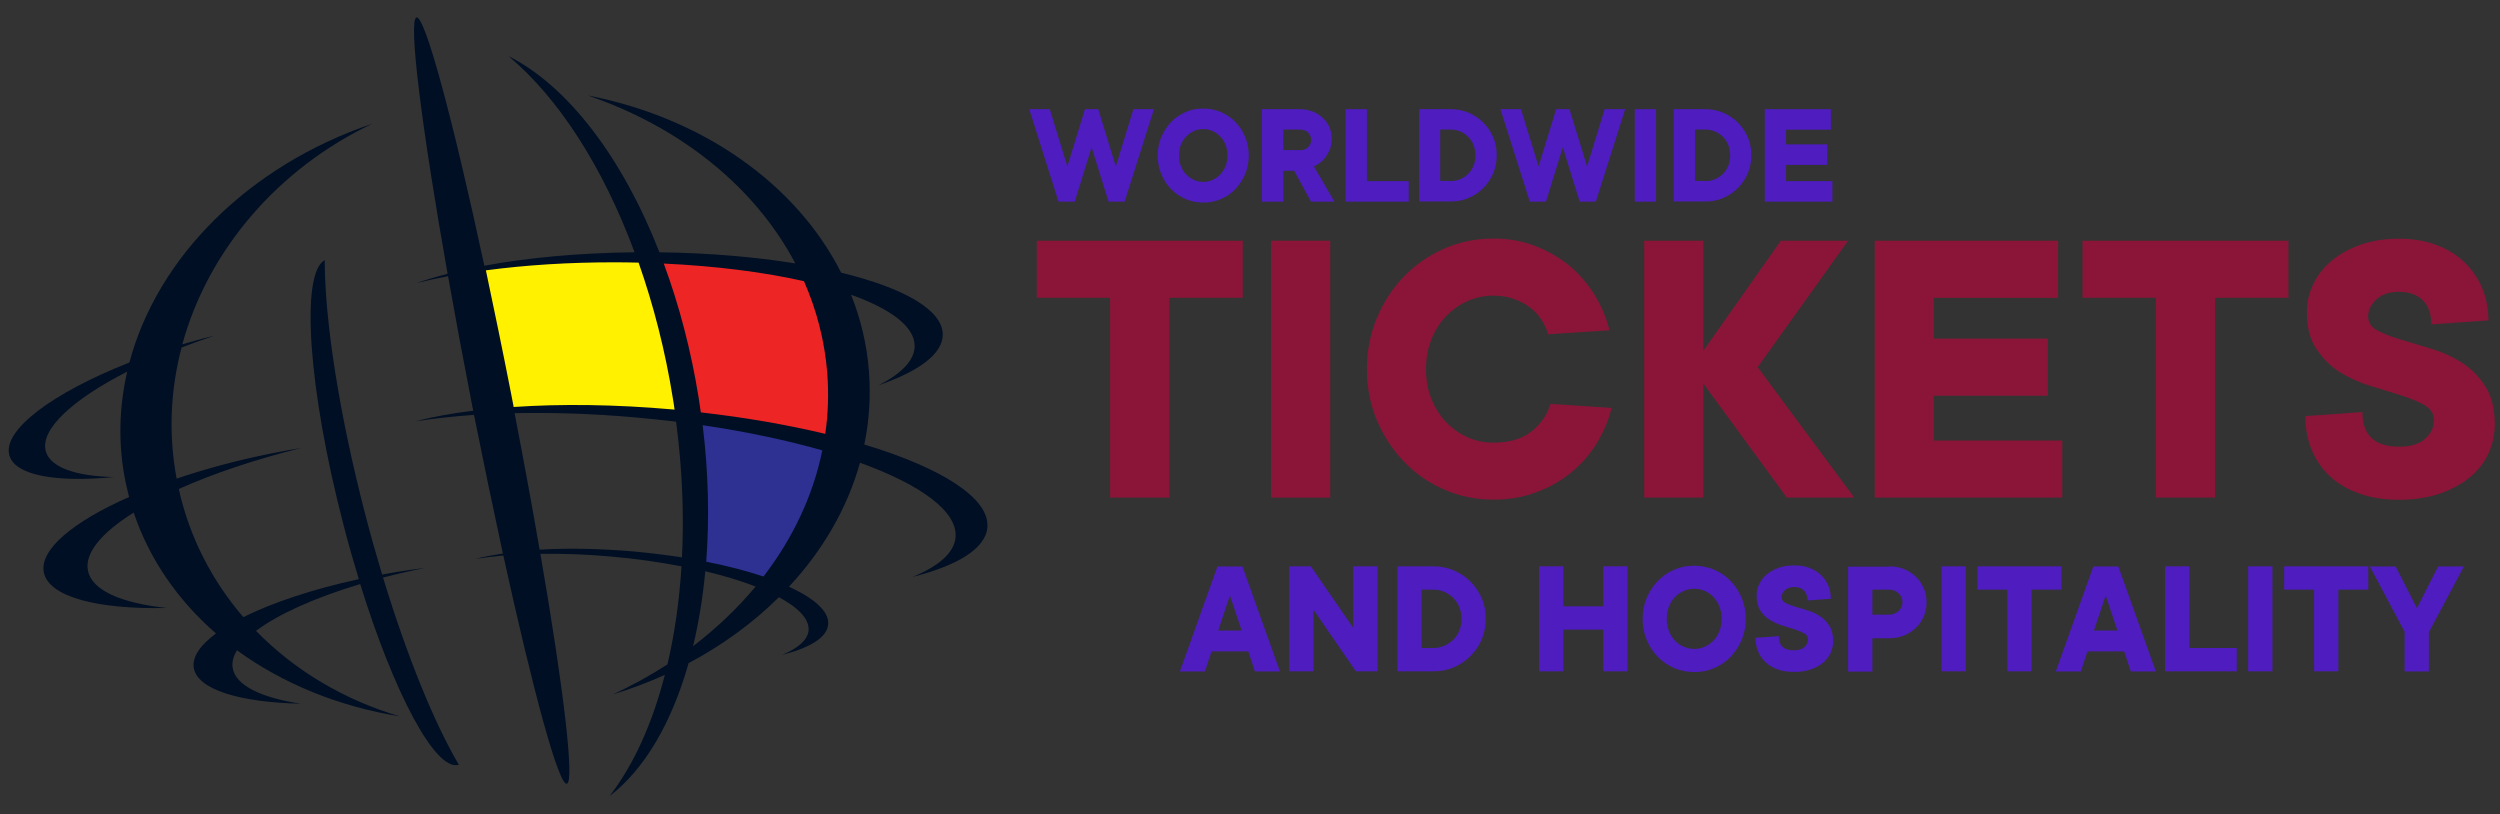 <?xml version="1.0" encoding="utf-8"?>
<!-- Generator: Adobe Illustrator 26.3.1, SVG Export Plug-In . SVG Version: 6.00 Build 0)  -->
<svg version="1.1" id="Layer_1" xmlns="http://www.w3.org/2000/svg" xmlns:xlink="http://www.w3.org/1999/xlink" x="0px" y="0px"
	 viewBox="0 0 1619.2 527.5" style="enable-background:new 0 0 1619.2 527.5;" xml:space="preserve">
<rect x="0" y="0" width="1619.2" height="527.5" fill="#333333" stroke="none"/>
<style type="text/css">
	.st0{fill:#8A1538;}
	.st1{fill:#4E1CBF;}
	.st2{fill:#FFF100;}
	.st3{fill:#2E3191;}
	.st4{fill:#ED2524;}
	.st5{fill:#000F24;}
</style>
<g>
	<path class="st0" d="M757.3,322.3H719V192.9h-47.5v-37h133.4v37h-47.5V322.3z"/>
	<path class="st0" d="M861.6,322.3h-38.3V155.9h38.3V322.3z"/>
	<path class="st0" d="M967.2,286.7c10.6,0,18.9-2.5,25-7.5c6.1-5,10.1-10.9,12-17.6l39.6,2.6c-1.9,7.9-5.1,15.5-9.5,22.7
		c-4.4,7.2-9.9,13.5-16.4,18.9c-6.5,5.4-14,9.7-22.6,12.9c-8.5,3.3-17.9,4.9-28.1,4.9c-11.3,0-21.9-2.2-31.8-6.5
		c-9.9-4.3-18.6-10.3-26-18c-7.4-7.7-13.2-16.6-17.6-26.8c-4.3-10.2-6.5-21.3-6.5-33.3c0-11.8,2.2-22.8,6.5-33.1
		c4.3-10.3,10.2-19.3,17.6-26.9c7.4-7.7,16.1-13.6,26-18c9.9-4.3,20.6-6.5,31.8-6.5c9.9,0,19,1.6,27.3,4.9
		c8.4,3.3,15.8,7.6,22.2,12.9c6.4,5.4,11.8,11.7,16.2,18.9c4.4,7.2,7.6,14.8,9.5,22.7l-39.6,2.6c-1.1-3.3-2.6-6.5-4.5-9.5
		c-1.9-3-4.4-5.6-7.4-7.9c-3-2.3-6.5-4.1-10.4-5.5c-4-1.4-8.4-2.1-13.3-2.1c-6,0-11.6,1.2-16.9,3.6c-5.3,2.4-9.9,5.7-13.9,9.9
		c-4,4.2-7.1,9.2-9.4,15.1c-2.3,5.8-3.4,12.1-3.4,19s1.1,13.2,3.4,19c2.3,5.8,5.4,10.8,9.4,15.1c4,4.2,8.6,7.5,13.9,9.9
		C955.6,285.5,961.2,286.7,967.2,286.7z"/>
	<path class="st0" d="M1157.3,322.3l-54.1-73.9v73.9h-38.3V155.9h38.3v71.3l50.2-71.3h43.6l-58.6,81.9l62.6,84.5H1157.3z"/>
	<path class="st0" d="M1214.1,155.9H1333v37h-80.5v26.4h73.9v37h-73.9v29h83.2v37h-121.5V155.9z"/>
	<path class="st0" d="M1434.6,322.3h-38.3V192.9h-47.5v-37h133.4v37h-47.5V322.3z"/>
	<path class="st0" d="M1494.1,202.2c0-6.3,1.4-12.4,4.1-18.1c2.7-5.7,6.6-10.7,11.8-15.1c5.1-4.3,11.3-7.8,18.6-10.4
		c7.3-2.6,15.6-4,25-4c9,0,17,1.3,24.2,4c7.1,2.6,13.2,6.3,18.2,11.1c5,4.8,8.9,10.3,11.6,16.8c2.7,6.4,4.1,13.4,4.1,21l-37,2.6
		c0-6.7-1.8-11.9-5.5-15.6c-3.7-3.7-8.9-5.5-15.6-5.5c-6,0-10.8,1.6-14.4,4.9c-3.6,3.3-5.4,6.9-5.4,11c0,4.1,2,7.1,6.1,9.2
		c4,2.1,9.1,4.1,15.2,5.9s12.6,3.8,19.7,5.9c7,2.1,13.6,5.1,19.7,9c6.1,3.9,11.1,9,15.2,15.3c4,6.3,6.1,14.5,6.1,24.6
		c0,6.7-1.4,13-4.1,18.9c-2.7,5.9-6.7,11.1-12,15.4c-5.3,4.4-11.8,7.9-19.5,10.6c-7.7,2.6-16.6,4-26.4,4c-9.5,0-18-1.3-25.6-4
		c-7.6-2.6-14-6.4-19.1-11.2c-5.2-4.8-9.2-10.6-11.9-17.2c-2.7-6.6-4.1-13.9-4.1-21.8l37-2.6c0,15,7.9,22.4,23.8,22.4
		c7.4,0,13-1.7,16.8-5.1c3.8-3.4,5.7-7.4,5.7-12c0-4.2-2-7.5-6.1-9.8c-4.1-2.3-9.1-4.4-15.2-6.3c-6.1-1.9-12.6-4-19.7-6.1
		c-7-2.1-13.6-5.1-19.7-8.8c-6.1-3.8-11.1-8.8-15.2-14.9C1496.1,220,1494.1,212,1494.1,202.2z"/>
</g>
<g>
	<path class="st1" d="M696.1,130.6h-10.5l-19-59.9h13.3l11.4,37.1l11.4-37.1h8.6l11.4,37.1l11.4-37.1h13.3l-19,59.9H718L707,95.4
		L696.1,130.6z"/>
	<path class="st1" d="M808.8,100.7c0,4.3-0.8,8.3-2.3,12c-1.6,3.7-3.7,6.9-6.3,9.7s-5.8,4.9-9.4,6.5c-3.6,1.6-7.4,2.3-11.5,2.3
		c-4.1,0-7.9-0.8-11.5-2.3c-3.6-1.6-6.7-3.7-9.4-6.5c-2.7-2.8-4.8-6-6.3-9.7c-1.6-3.7-2.3-7.7-2.3-12c0-4.2,0.8-8.2,2.3-11.9
		c1.6-3.7,3.7-6.9,6.3-9.7c2.7-2.8,5.8-4.9,9.4-6.5c3.6-1.6,7.4-2.3,11.5-2.3c4.1,0,7.9,0.8,11.5,2.3c3.6,1.6,6.7,3.7,9.4,6.5
		s4.8,6,6.3,9.7C808,92.4,808.8,96.4,808.8,100.7z M795,100.7c0-2.5-0.4-4.8-1.2-6.8c-0.8-2.1-1.9-3.9-3.4-5.4
		c-1.4-1.5-3.1-2.7-5-3.6c-1.9-0.9-3.9-1.3-6.1-1.3c-2.2,0-4.2,0.4-6.1,1.3c-1.9,0.9-3.6,2-5,3.6c-1.4,1.5-2.6,3.3-3.4,5.4
		c-0.8,2.1-1.2,4.4-1.2,6.8s0.4,4.8,1.2,6.8c0.8,2.1,1.9,3.9,3.4,5.4c1.4,1.5,3.1,2.7,5,3.6c1.9,0.9,3.9,1.3,6.1,1.3
		c2.2,0,4.2-0.4,6.1-1.3c1.9-0.9,3.6-2,5-3.6c1.4-1.5,2.6-3.3,3.4-5.4C794.6,105.4,795,103.1,795,100.7z"/>
	<path class="st1" d="M841.6,70.7c3.1,0,5.9,0.5,8.5,1.5c2.6,1,4.8,2.4,6.6,4.1c1.8,1.7,3.3,3.7,4.3,6c1,2.3,1.5,4.8,1.5,7.4
		c0,3.4-0.6,6.2-1.8,8.5c-1.2,2.3-2.5,4.1-3.9,5.6c-1.4,1.4-3.3,2.8-5.8,4l13.3,22.8h-15.2l-10.9-20h-7.1v20h-13.8V70.7H841.6z
		 M841.6,97.3c2.4,0,4.3-0.6,5.6-1.9c1.3-1.3,2-2.9,2-4.8c0-1.9-0.7-3.5-2-4.8c-1.3-1.3-3.2-1.9-5.6-1.9h-10.5v13.3H841.6z"/>
	<path class="st1" d="M871.5,70.7h13.8v46.6h27.1v13.3h-40.9V70.7z"/>
	<path class="st1" d="M919.1,70.7h20.4c4.2,0,8.1,0.8,11.7,2.3c3.6,1.6,6.8,3.7,9.5,6.4c2.7,2.7,4.9,5.9,6.4,9.5
		c1.6,3.6,2.3,7.5,2.3,11.7s-0.8,8.1-2.3,11.7c-1.6,3.6-3.7,6.8-6.4,9.5c-2.7,2.7-5.9,4.9-9.5,6.4c-3.6,1.6-7.5,2.3-11.7,2.3h-20.4
		V70.7z M939.5,117.3c2.3,0,4.4-0.4,6.4-1.3c2-0.9,3.7-2,5.1-3.5c1.5-1.5,2.6-3.2,3.4-5.2c0.8-2,1.2-4.2,1.2-6.7
		c0-2.3-0.4-4.5-1.2-6.6c-0.8-2.1-2-3.8-3.4-5.3c-1.5-1.5-3.2-2.6-5.1-3.5c-2-0.9-4.1-1.3-6.4-1.3h-6.7v33.3H939.5z"/>
	<path class="st1" d="M1001.3,130.6h-10.5l-19-59.9h13.3l11.4,37.1l11.4-37.1h8.6l11.4,37.1l11.4-37.1h13.3l-19,59.9h-10.5
		l-10.9-35.2L1001.3,130.6z"/>
	<path class="st1" d="M1072.6,130.6h-13.8V70.7h13.8V130.6z"/>
	<path class="st1" d="M1084,70.7h20.4c4.2,0,8.1,0.8,11.7,2.3c3.6,1.6,6.8,3.7,9.5,6.4c2.7,2.7,4.9,5.9,6.4,9.5
		c1.6,3.6,2.3,7.5,2.3,11.7s-0.8,8.1-2.3,11.7c-1.6,3.6-3.7,6.8-6.4,9.5c-2.7,2.7-5.9,4.9-9.5,6.4c-3.6,1.6-7.5,2.3-11.7,2.3H1084
		V70.7z M1104.5,117.3c2.3,0,4.4-0.4,6.4-1.3c2-0.9,3.7-2,5.1-3.5c1.5-1.5,2.6-3.2,3.4-5.2c0.8-2,1.2-4.2,1.2-6.7
		c0-2.3-0.4-4.5-1.2-6.6c-0.8-2.1-2-3.8-3.4-5.3c-1.5-1.5-3.2-2.6-5.1-3.5c-2-0.9-4.1-1.3-6.4-1.3h-6.7v33.3H1104.5z"/>
	<path class="st1" d="M1143,70.7h42.8V84h-29v9.5h26.6v13.3h-26.6v10.5h30v13.3H1143V70.7z"/>
</g>
<g>
	<path class="st1" d="M784.7,421.9l-4.3,13h-16.2l24.3-68h16.2l24.3,68h-16.2l-4.3-13H784.7z M804.2,408.4l-7.6-22.7l-7.6,22.7
		H804.2z"/>
	<path class="st1" d="M892.2,366.8v68h-14l-27.5-39.9v39.9h-15.7v-68h14l27.5,39.9v-39.9H892.2z"/>
	<path class="st1" d="M905.1,366.8h23.2c4.8,0,9.2,0.9,13.3,2.6c4.1,1.8,7.7,4.2,10.8,7.3c3.1,3.1,5.5,6.7,7.3,10.8
		c1.8,4.1,2.6,8.5,2.6,13.3c0,4.7-0.9,9.2-2.6,13.3c-1.8,4.1-4.2,7.7-7.3,10.8c-3.1,3.1-6.7,5.5-10.8,7.3c-4.1,1.8-8.5,2.6-13.3,2.6
		h-23.2V366.8z M928.3,419.7c2.6,0,5-0.5,7.2-1.5c2.2-1,4.2-2.3,5.8-3.9c1.7-1.7,3-3.6,3.9-5.9c0.9-2.3,1.4-4.8,1.4-7.6
		c0-2.7-0.5-5.2-1.4-7.5c-0.9-2.3-2.2-4.3-3.9-6c-1.7-1.7-3.6-3-5.8-3.9c-2.2-1-4.6-1.5-7.2-1.5h-7.6v37.8H928.3z"/>
	<path class="st1" d="M1054.1,366.8v68h-15.7v-27h-25.9v27h-15.7v-68h15.7v25.9h25.9v-25.9H1054.1z"/>
	<path class="st1" d="M1130.7,400.8c0,4.9-0.9,9.4-2.6,13.6c-1.8,4.2-4.2,7.8-7.2,11c-3,3.1-6.6,5.6-10.6,7.3
		c-4.1,1.8-8.4,2.6-13,2.6c-4.6,0-8.9-0.9-13-2.6c-4.1-1.8-7.6-4.2-10.6-7.3c-3-3.1-5.4-6.8-7.2-11c-1.8-4.2-2.6-8.7-2.6-13.6
		c0-4.8,0.9-9.3,2.6-13.5c1.8-4.2,4.2-7.9,7.2-11c3-3.1,6.6-5.6,10.6-7.3c4.1-1.8,8.4-2.6,13-2.6c4.6,0,8.9,0.9,13,2.6
		c4.1,1.8,7.6,4.2,10.6,7.3c3,3.1,5.4,6.8,7.2,11C1129.8,391.5,1130.7,396,1130.7,400.8z M1115.1,400.8c0-2.8-0.5-5.4-1.4-7.8
		c-0.9-2.4-2.2-4.4-3.8-6.2c-1.6-1.7-3.5-3.1-5.7-4c-2.2-1-4.5-1.5-6.9-1.5c-2.4,0-4.8,0.5-6.9,1.5c-2.2,1-4,2.3-5.7,4
		c-1.6,1.7-2.9,3.8-3.8,6.2c-0.9,2.4-1.4,5-1.4,7.8s0.5,5.4,1.4,7.8c0.9,2.4,2.2,4.4,3.8,6.2c1.6,1.7,3.5,3.1,5.7,4
		c2.2,1,4.5,1.5,6.9,1.5c2.4,0,4.8-0.5,6.9-1.5c2.2-1,4-2.3,5.7-4c1.6-1.7,2.9-3.8,3.8-6.2C1114.6,406.2,1115.1,403.6,1115.1,400.8z
		"/>
	<path class="st1" d="M1137.7,385.7c0-2.6,0.6-5.1,1.7-7.4c1.1-2.3,2.7-4.4,4.8-6.2c2.1-1.8,4.6-3.2,7.6-4.3c3-1.1,6.4-1.6,10.2-1.6
		c3.7,0,7,0.5,9.9,1.6c2.9,1.1,5.4,2.6,7.4,4.5s3.6,4.2,4.8,6.9c1.1,2.6,1.7,5.5,1.7,8.6l-15.1,1.1c0-2.7-0.8-4.9-2.3-6.4
		c-1.5-1.5-3.6-2.3-6.4-2.3c-2.4,0-4.4,0.7-5.9,2c-1.5,1.3-2.2,2.8-2.2,4.5c0,1.7,0.8,2.9,2.5,3.8c1.7,0.9,3.7,1.7,6.2,2.4
		s5.2,1.6,8,2.4c2.9,0.9,5.6,2.1,8,3.7c2.5,1.6,4.6,3.7,6.2,6.3c1.7,2.6,2.5,5.9,2.5,10c0,2.7-0.6,5.3-1.7,7.7
		c-1.1,2.4-2.8,4.5-4.9,6.3c-2.2,1.8-4.8,3.2-8,4.3c-3.2,1.1-6.8,1.6-10.8,1.6c-3.9,0-7.4-0.5-10.5-1.6c-3.1-1.1-5.7-2.6-7.8-4.6
		c-2.1-2-3.7-4.3-4.9-7c-1.1-2.7-1.7-5.7-1.7-8.9l15.1-1.1c0,6.1,3.2,9.2,9.7,9.2c3,0,5.3-0.7,6.9-2.1c1.5-1.4,2.3-3,2.3-4.9
		c0-1.7-0.8-3.1-2.5-4c-1.7-0.9-3.7-1.8-6.2-2.6c-2.5-0.8-5.2-1.6-8-2.5c-2.9-0.9-5.6-2.1-8-3.6c-2.5-1.5-4.6-3.6-6.2-6.1
		C1138.6,393,1137.7,389.7,1137.7,385.7z"/>
	<path class="st1" d="M1223.5,366.8c3.5,0,6.8,0.6,9.7,1.8c3,1.2,5.5,2.8,7.7,5c2.2,2.1,3.8,4.6,5.1,7.4c1.2,2.8,1.8,5.8,1.8,9.1
		s-0.6,6.3-1.8,9.1c-1.2,2.8-2.9,5.3-5.1,7.4c-2.2,2.1-4.7,3.8-7.7,5c-3,1.2-6.2,1.8-9.7,1.8h-10.8v21.6h-15.7v-68H1223.5z
		 M1223.5,398.1c2.4,0,4.5-0.8,6.2-2.4c1.7-1.6,2.5-3.5,2.5-5.7s-0.8-4-2.5-5.7c-1.7-1.6-3.7-2.4-6.2-2.4h-10.8v16.2H1223.5z"/>
	<path class="st1" d="M1273.2,434.8h-15.7v-68h15.7V434.8z"/>
	<path class="st1" d="M1315.8,434.8h-15.7v-52.9h-19.4v-15.1h54.5v15.1h-19.4V434.8z"/>
	<path class="st1" d="M1352,421.9l-4.3,13h-16.2l24.3-68h16.2l24.3,68h-16.2l-4.3-13H1352z M1371.4,408.4l-7.6-22.7l-7.6,22.7
		H1371.4z"/>
	<path class="st1" d="M1402.2,366.8h15.7v52.9h30.8v15.1h-46.4V366.8z"/>
	<path class="st1" d="M1471.8,434.8h-15.7v-68h15.7V434.8z"/>
	<path class="st1" d="M1514.5,434.8h-15.7v-52.9h-19.4v-15.1h54.5v15.1h-19.4V434.8z"/>
	<path class="st1" d="M1557.6,409.5l-22.7-42.6h16.7l13.8,27l13.7-27h16.7l-22.7,42.6v25.4h-15.7V409.5z"/>
</g>
<path class="st2" d="M420.2,168.5l24.7,101.6c0,0-92.2-10.5-122.8-1.7L299,177.1C299,177.1,385.1,160,420.2,168.5L420.2,168.5z"/>
<path class="st3" d="M544.2,288.1l-44.9,94.1c0,0-22.6-11.9-50.2-17l-4.1-95.1L544.2,288.1L544.2,288.1z"/>
<polygon class="st4" points="530,177.5 545.3,283 512.2,280 451.4,271 440.5,223.7 424.9,167.2 530,177.5 "/>
<path class="st5" d="M410.7,357.2c-22-1.9-42.8-2.3-61.2-1.2c-4.7-27.4-10.2-57.2-16.2-88.4c24.5-0.5,51,0.3,78.7,2.8
	c8.8,0.8,17.4,1.7,25.9,2.7c4,30.5,5.2,60.1,3.8,87.9C431.8,359.5,421.4,358.2,410.7,357.2L410.7,357.2z M448.9,418.5
	c3.6-15.1,6.3-31.4,7.9-48.5c12.2,2.9,23.2,6.2,32.6,9.9C477.7,393.9,464.1,406.9,448.9,418.5L448.9,418.5z M532.6,291.7
	c-6,29.4-19.2,57.1-38.1,81.7c-10.8-3.6-23.4-6.9-37.1-9.6c2.1-27.7,1.5-57.5-2.3-88.4C483.5,279.6,509.8,285.2,532.6,291.7
	L532.6,291.7z M535.8,241.6c1,13.3,0.6,26.5-1.3,39.4c-24.2-5.8-51.5-10.6-80.6-13.9c-0.4-2.9-0.9-5.9-1.3-8.9
	c-5-31.3-12.8-60.8-22.7-87.5c34.1,1.6,65.1,5.6,90.8,11.4C528.9,200.7,534.1,220.6,535.8,241.6L535.8,241.6z M399.3,169.9
	c4.8,0,9.5,0.1,14.3,0.2c9.6,27.3,17.3,57,22.3,88.5c0.4,2.2,0.7,4.5,1,6.7c-0.4,0-0.8-0.1-1.1-0.1c-37.2-3.3-72.4-3.7-103.1-1.6
	c-0.5-2.8-1.1-5.5-1.6-8.3c-5.5-28.1-11.1-55.1-16.4-80.2C340.1,171.7,368.9,169.8,399.3,169.9L399.3,169.9z M325.7,358.5
	c-6.5,1-12.5,2.1-17.9,3.5c5.7-0.9,11.8-1.6,18.2-2.2c19.4,88.5,36,149.5,41.2,147.8c5-1.7-2.3-62.6-17.2-148.9
	c14.4-0.2,30,0.3,46.1,1.8c16,1.4,31.2,3.6,45.3,6.3c-1.4,22.5-4.5,43.9-9.1,63.5c-11.2,7.2-23,13.8-35.5,19.5
	c11.7-3.6,23-7.8,33.8-12.7c-8.1,31.6-20.3,58.5-35.8,78.5c22.7-17.3,40.3-47.6,51.2-86.1c22.1-11.7,41.8-26.2,58.5-42.7
	c12.7,6.8,19.8,14.3,19.2,21.5c-0.6,6.2-6.8,11.6-17.3,15.9c18.1-4.6,29.3-11.3,30-19.8c0.7-8.3-8.8-16.8-25.4-24.4
	c21.9-23.5,37.8-50.9,46-80.3c39.5,14.3,63.3,31.6,61.9,48.3c-0.9,10.1-11,18.8-28,25.7c29.3-7.4,47.4-18.4,48.6-32
	c1.7-19-29.7-38.7-79.7-53.8c3.2-15.4,4.2-31.2,3-47.3c-1.3-17.4-5.3-34-11.6-49.7c25.8,9.2,41.2,20.7,41.2,33.2
	c0,9.2-8.5,17.9-23.3,25.4c26-9,41.5-20.3,41.5-32.8c0-16-25.4-30.3-65.8-40.1c-29.2-57.8-90.2-100.5-164.2-114.8
	C440.6,82.2,489,121,515.1,170.6c-26.1-4.2-56-6.8-88-7.2c-24.1-61.7-59.6-107.9-97.7-127c32.2,26.9,61.1,71.6,81.6,127
	c-35.9,0.4-69.3,3.5-97.3,8.7c-20.5-95.4-38.6-162.6-44-160.8c-5.3,1.8,3.3,70.8,20.2,166c-7.2,1.9-14,3.9-20.1,6
	c6.4-1.6,13.2-3,20.4-4.4c4.7,26.5,10,55,15.8,84.7c0.2,0.8,0.3,1.6,0.5,2.4c-14,1.7-26.7,4.1-37.7,6.9c11.7-1.8,24.5-3.2,38.2-4.2
	C313.4,300.6,319.7,330.8,325.7,358.5L325.7,358.5z"/>
<path class="st5" d="M83.8,234.8c18.1-68.1,77.1-127.5,157.4-154.7c-61.6,29.3-106.5,82.3-123.1,142.9c1.4-0.4,2.8-0.8,4.2-1.2
	c5.7-1.7,11.3-3.1,16.9-4.5c-7.5,2.5-14.7,5.1-21.6,7.8c-7.2,27.3-8.6,56.1-3.2,84.9c18.2-6.2,38.6-11.7,60.2-16.1
	c7-1.4,13.9-2.7,20.7-3.8c-30.2,7.5-57.4,16.7-79.5,26.6c7,31.6,21.7,59.6,41.8,83c18.9-9.4,44.9-18.1,74.8-24.6
	c-3.4-11.2-6.8-23-9.9-35.1c-22.9-87.8-28-163-12.2-171.5c0.1,39.2,9.2,98.9,26.2,164.4c3.5,13.5,7.2,26.6,11,39.2
	c3.2-0.6,6.4-1.1,9.7-1.7c6.2-1,12.3-1.8,18.3-2.6c-9.5,1.9-18.6,4-27.4,6.3c15.7,51.5,33.3,94.5,49.1,121.2c-0.1,0-0.2,0.1-0.3,0.1
	c-15,3.9-41.6-46.2-63.6-117.1c-29.4,8.8-53.1,19.5-67.5,30.3c25.1,25.7,57.2,44.8,93.2,55.4c-39.7-6.4-76-21.3-105.5-42.8
	c-2.4,3.9-3.4,7.7-2.8,11.4c1.8,11.3,18.4,19.3,44.1,23.2c-39.6-0.9-67.1-9.2-69.3-23.3c-1.1-7,4.2-14.7,14.4-22.2
	c-24.5-21.3-43.1-47.9-53.3-78.3c-20.8,13-32,26.3-29.6,37.7c2.6,12.8,21.8,21,51.2,24.1c-44.9,1-76.5-7.1-79.8-23
	c-3-14.7,18.9-32.9,55.2-48.9c-0.8-3.1-1.5-6.1-2.2-9.3c-5-24.3-4.4-48.5,1-71.9c-35.5,18.1-56.7,37.6-52.7,51.7
	c3,10.4,19.5,16,44,16.6C36.5,312.6,9.8,308,6.1,295C1.3,278.7,34.2,254.3,83.8,234.8L83.8,234.8z"/>
</svg>
